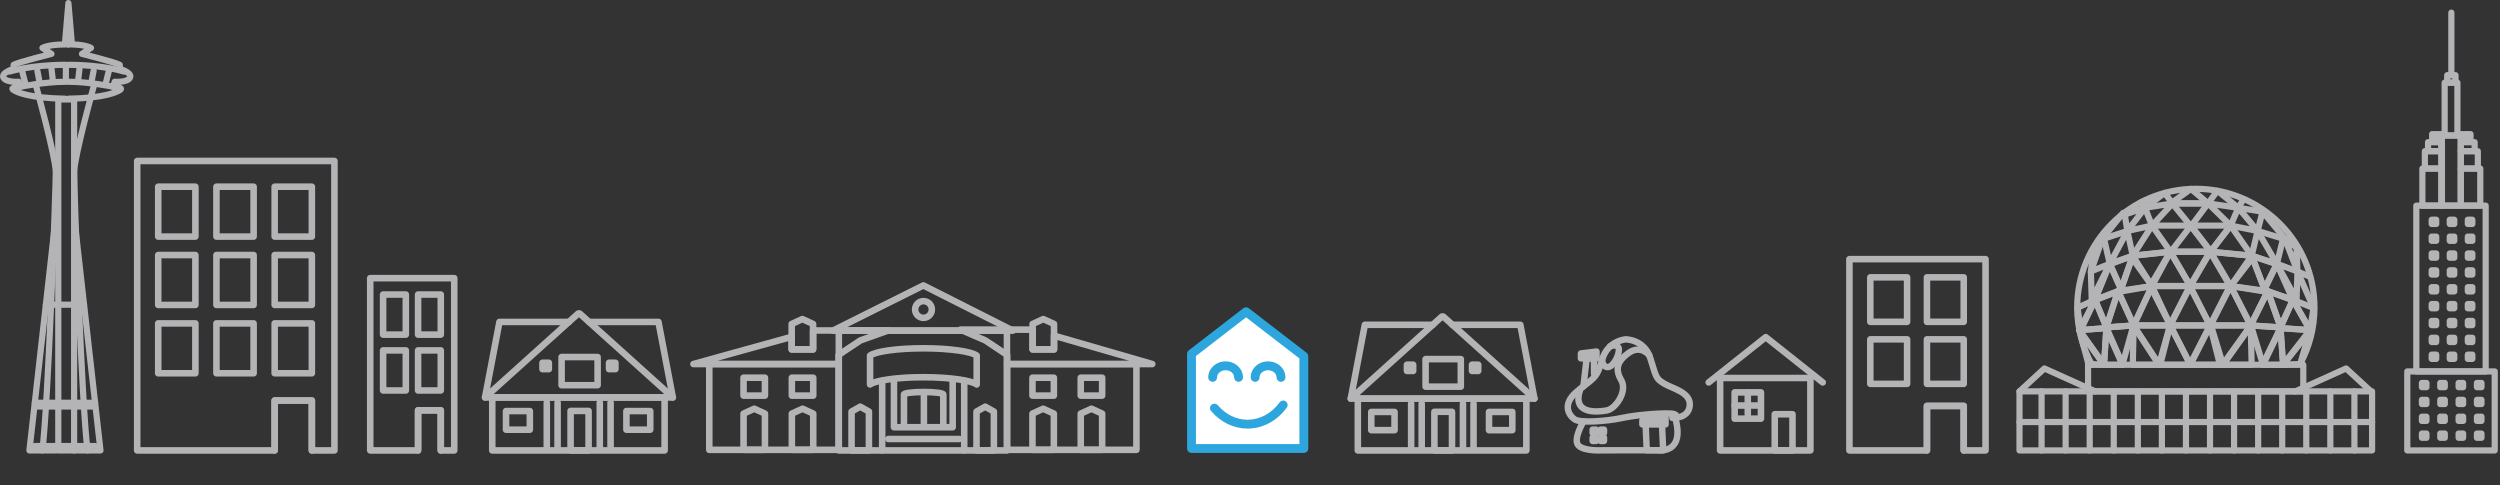 <?xml version="1.0" encoding="UTF-8" standalone="no"?> <svg xmlns="http://www.w3.org/2000/svg" xmlns:xlink="http://www.w3.org/1999/xlink" xmlns:serif="http://www.serif.com/" width="100%" height="100%" viewBox="0 0 1010 196" version="1.1" xml:space="preserve" style="fill-rule:evenodd;clip-rule:evenodd;stroke-linecap:round;stroke-linejoin:round;stroke-miterlimit:10;"><rect x="0" y="0" width="1010" height="196" fill="#333333" stroke="none"/> <g transform="matrix(1,0,0,1,-48.089,-66.783)"> <g id="Layer-1" serif:id="Layer 1"> <g transform="matrix(-1,0,0,1,286.084,58.267)"> <rect x="135.53" y="111.555" width="15.024" height="20.153" style="fill:none;stroke:rgb(180,180,183);stroke-width:2.65px;"></rect> </g> <g transform="matrix(-1,0,0,1,333.136,58.267)"> <rect x="159.056" y="111.555" width="15.024" height="20.153" style="fill:none;stroke:rgb(180,180,183);stroke-width:2.65px;"></rect> </g> <g transform="matrix(-1,0,0,1,239.034,58.267)"> <rect x="112.005" y="111.555" width="15.024" height="20.153" style="fill:none;stroke:rgb(180,180,183);stroke-width:2.65px;"></rect> </g> <g transform="matrix(-1,0,0,1,286.084,113.483)"> <rect x="135.53" y="83.946" width="15.024" height="20.155" style="fill:none;stroke:rgb(180,180,183);stroke-width:2.65px;"></rect> </g> <g transform="matrix(-1,0,0,1,333.136,113.483)"> <rect x="159.056" y="83.946" width="15.024" height="20.155" style="fill:none;stroke:rgb(180,180,183);stroke-width:2.65px;"></rect> </g> <g transform="matrix(-1,0,0,1,239.034,113.483)"> <rect x="112.005" y="83.946" width="15.024" height="20.155" style="fill:none;stroke:rgb(180,180,183);stroke-width:2.65px;"></rect> </g> <g transform="matrix(-1,0,0,1,286.084,3.053)"> <rect x="135.53" y="139.161" width="15.024" height="20.155" style="fill:none;stroke:rgb(180,180,183);stroke-width:2.65px;"></rect> </g> <g transform="matrix(-1,0,0,1,333.136,3.053)"> <rect x="159.056" y="139.161" width="15.024" height="20.155" style="fill:none;stroke:rgb(180,180,183);stroke-width:2.65px;"></rect> </g> <g transform="matrix(-1,0,0,1,239.034,3.053)"> <rect x="112.005" y="139.161" width="15.024" height="20.155" style="fill:none;stroke:rgb(180,180,183);stroke-width:2.65px;"></rect> </g> <g transform="matrix(1,0,0,1,103.515,248.755)"> <path d="M0,-116.937L0,0L55.54,0L55.54,-20.155L70.564,-20.155L70.564,0L79.685,0L79.685,-116.937L0,-116.937Z" style="fill:none;fill-rule:nonzero;stroke:rgb(180,180,183);stroke-width:2.65px;"></path> </g> <g transform="matrix(1,0,0,1,174.079,228.6)"> <path d="M0,20.155L0,0L-15.024,0L-15.024,20.155" style="fill:none;fill-rule:nonzero;stroke:rgb(180,180,183);stroke-width:2.65px;"></path> </g> <g transform="matrix(-1,0,0,1,414.901,86.218)"> <rect x="202.862" y="99.56" width="9.177" height="16.192" style="fill:none;stroke:rgb(180,180,183);stroke-width:2.65px;"></rect> </g> <g transform="matrix(-1,0,0,1,443.155,86.218)"> <rect x="216.989" y="99.56" width="9.177" height="16.192" style="fill:none;stroke:rgb(180,180,183);stroke-width:2.65px;"></rect> </g> <g transform="matrix(-1,0,0,1,414.901,131.344)"> <rect x="202.862" y="76.997" width="9.177" height="16.192" style="fill:none;stroke:rgb(180,180,183);stroke-width:2.65px;"></rect> </g> <g transform="matrix(-1,0,0,1,443.155,131.344)"> <rect x="216.989" y="76.997" width="9.177" height="16.192" style="fill:none;stroke:rgb(180,180,183);stroke-width:2.65px;"></rect> </g> <g transform="matrix(1,0,0,1,197.652,248.755)"> <path d="M0,-69.593L0,0L19.337,0L19.337,-16.192L28.514,-16.192L28.514,0L33.953,0L33.953,-69.593L0,-69.593Z" style="fill:none;fill-rule:nonzero;stroke:rgb(180,180,183);stroke-width:2.65px;"></path> </g> <g transform="matrix(1,0,0,1,226.166,232.563)"> <path d="M0,16.192L0,0L-9.177,0L-9.177,16.192" style="fill:none;fill-rule:nonzero;stroke:rgb(180,180,183);stroke-width:2.65px;"></path> </g> <g transform="matrix(-1,0,0,1,1622.25,74.1)"> <rect x="803.695" y="104.725" width="14.864" height="17.98" style="fill:none;stroke:rgb(180,180,183);stroke-width:2.65px;"></rect> </g> <g transform="matrix(-1,0,0,1,1668.01,74.1)"> <rect x="826.574" y="104.725" width="14.864" height="17.98" style="fill:none;stroke:rgb(180,180,183);stroke-width:2.65px;"></rect> </g> <g transform="matrix(-1,0,0,1,1622.25,124.208)"> <rect x="803.695" y="79.671" width="14.864" height="17.98" style="fill:none;stroke:rgb(180,180,183);stroke-width:2.65px;"></rect> </g> <g transform="matrix(-1,0,0,1,1668.01,124.208)"> <rect x="826.574" y="79.671" width="14.864" height="17.98" style="fill:none;stroke:rgb(180,180,183);stroke-width:2.65px;"></rect> </g> <g transform="matrix(1,0,0,1,795.256,248.755)"> <path d="M0,-77.276L0,0L31.319,0L31.319,-17.98L46.183,-17.98L46.183,0L54.992,0L54.992,-77.276L0,-77.276Z" style="fill:none;fill-rule:nonzero;stroke:rgb(180,180,183);stroke-width:2.65px;"></path> </g> <g transform="matrix(1,0,0,1,841.438,230.775)"> <path d="M0,17.98L0,0L-14.864,0L-14.864,17.98" style="fill:none;fill-rule:nonzero;stroke:rgb(180,180,183);stroke-width:2.65px;"></path> </g> <g transform="matrix(-1,0,0,1,962.161,160.851)"> <rect x="454.955" y="53.01" width="52.251" height="34.659" style="fill:none;stroke:rgb(180,180,183);stroke-width:2.65px;"></rect> </g> <g transform="matrix(1,0,0,1,436.135,213.86)"> <path d="M37.777,-11.48L77.472,0L18.82,0L18.82,-3.681L10.035,-9.545L0,-13.901L29.135,-13.901L29.135,-5.919L37.777,-5.919L37.777,-11.48Z" style="fill:none;stroke:rgb(180,180,183);stroke-width:2.65px;"></path> </g> <g transform="matrix(1,0,0,1,473.912,195.689)"> <path d="M0,12.252L-8.642,12.252L-8.642,1.983L-4.322,0L0,1.983L0,12.252Z" style="fill:none;fill-rule:nonzero;stroke:rgb(180,180,183);stroke-width:2.65px;"></path> </g> <g transform="matrix(-1,0,0,1,939.05,144.459)"> <rect x="465.204" y="74.915" width="8.642" height="7.241" style="fill:none;stroke:rgb(180,180,183);stroke-width:2.65px;"></rect> </g> <g transform="matrix(1,0,0,1,473.845,231.906)"> <path d="M0,16.613L-8.642,16.613L-8.642,1.981L-4.322,0L0,1.981L0,16.613Z" style="fill:none;fill-rule:nonzero;stroke:rgb(180,180,183);stroke-width:2.65px;"></path> </g> <g transform="matrix(-1,0,0,1,978.07,144.459)"> <rect x="484.714" y="74.915" width="8.642" height="7.241" style="fill:none;stroke:rgb(180,180,183);stroke-width:2.65px;"></rect> </g> <g transform="matrix(1,0,0,1,493.356,231.906)"> <path d="M0,16.613L-8.642,16.613L-8.642,1.981L-4.322,0L0,1.981L0,16.613Z" style="fill:none;fill-rule:nonzero;stroke:rgb(180,180,183);stroke-width:2.65px;"></path> </g> <g transform="matrix(1,0,0,1,0,160.851)"> <rect x="334.634" y="53.01" width="52.249" height="34.659" style="fill:none;stroke:rgb(180,180,183);stroke-width:2.65px;"></rect> </g> <g transform="matrix(1,0,0,1,406.963,213.861)"> <path d="M-30.394,-13.401L-29.803,-13.565L0,-13.565L-11.292,-9.545L-20.08,-3.681L-20.08,0L-78.731,0L-39.036,-11.005L-39.036,-5.92L-30.394,-5.92L-30.394,-13.401Z" style="fill:none;stroke:rgb(180,180,183);stroke-width:2.65px;"></path> </g> <g transform="matrix(1,0,0,1,367.927,195.689)"> <path d="M0,12.252L8.642,12.252L8.642,1.983L4.322,0L0,1.983L0,12.252Z" style="fill:none;fill-rule:nonzero;stroke:rgb(180,180,183);stroke-width:2.65px;"></path> </g> <g transform="matrix(1,0,0,1,0,144.459)"> <rect x="367.996" y="74.915" width="8.639" height="7.241" style="fill:none;stroke:rgb(180,180,183);stroke-width:2.65px;"></rect> </g> <g transform="matrix(1,0,0,1,367.997,231.906)"> <path d="M0,16.613L8.639,16.613L8.639,1.981L4.32,0L0,1.981L0,16.613Z" style="fill:none;fill-rule:nonzero;stroke:rgb(180,180,183);stroke-width:2.65px;"></path> </g> <g transform="matrix(1,0,0,1,0,144.459)"> <rect x="348.481" y="74.915" width="8.644" height="7.241" style="fill:none;stroke:rgb(180,180,183);stroke-width:2.65px;"></rect> </g> <g transform="matrix(1,0,0,1,348.483,231.906)"> <path d="M0,16.613L8.644,16.613L8.644,1.981L4.322,0L0,1.981L0,16.613Z" style="fill:none;fill-rule:nonzero;stroke:rgb(180,180,183);stroke-width:2.65px;"></path> </g> <g transform="matrix(1,0,0,1,421.134,248.755)"> <rect x="-34.157" y="-48.402" width="67.914" height="48.402" style="fill:none;stroke:rgb(180,180,183);stroke-width:2.65px;"></rect> </g> <g transform="matrix(1,0,0,1,392.118,231.076)"> <path d="M0,17.678L7.019,17.678L7.019,1.983L3.508,0L0,1.983L0,17.678Z" style="fill:none;fill-rule:nonzero;stroke:rgb(180,180,183);stroke-width:2.65px;"></path> </g> <g transform="matrix(1,0,0,1,442.601,231.076)"> <path d="M0,17.678L7.019,17.678L7.019,1.983L3.511,0L0,1.983L0,17.678Z" style="fill:none;fill-rule:nonzero;stroke:rgb(180,180,183);stroke-width:2.65px;"></path> </g> <g transform="matrix(-1,0,0,1,406.964,244.146)"> <path d="M-28.619,0L0,0" style="fill:none;fill-rule:nonzero;stroke:rgb(180,180,183);stroke-width:2.65px;"></path> </g> <g transform="matrix(1,0,0,1,432.969,239.384)"> <path d="M0,-18.582L0,0L-23.72,0L-23.72,-18.124" style="fill:none;fill-rule:nonzero;stroke:rgb(180,180,183);stroke-width:2.65px;"></path> </g> <g transform="matrix(0,-1,-1,0,427.556,223.531)"> <path d="M-14.266,-1.629L-2.612,-1.629C-2.065,-1.629 -1.619,1.93 -1.619,6.316C-1.619,10.707 -2.065,14.266 -2.612,14.266L-14.275,14.266" style="fill:none;fill-rule:nonzero;stroke:rgb(180,180,183);stroke-width:2.65px;"></path> </g> <g transform="matrix(0,1,1,0,427.199,231.952)"> <path d="M-5.855,-5.855L5.855,-5.855" style="fill:none;fill-rule:nonzero;stroke:rgb(180,180,183);stroke-width:2.65px;"></path> </g> <g transform="matrix(1,0,0,1,399.592,207.495)"> <path d="M0,14.608C2.105,12.993 10.807,11.684 21.542,11.684C32.278,11.684 40.978,12.993 43.083,14.608L43.083,2.924C40.978,1.308 32.278,0 21.542,0C10.807,0 2.105,1.308 0,2.924L0,14.608Z" style="fill:none;fill-rule:nonzero;stroke:rgb(180,180,183);stroke-width:2.65px;"></path> </g> <g transform="matrix(0,1,1,0,451.377,235.007)"> <path d="M-13.747,-13.747L13.747,-13.747" style="fill:none;fill-rule:nonzero;stroke:rgb(180,180,183);stroke-width:2.65px;"></path> </g> <g transform="matrix(0,1,1,0,418.233,235.007)"> <path d="M-13.747,-13.747L13.747,-13.747" style="fill:none;fill-rule:nonzero;stroke:rgb(180,180,183);stroke-width:2.65px;"></path> </g> <g transform="matrix(-0.895,0.447,0.447,0.895,424.833,199.481)"> <path d="M-4.455,-17.199L36.386,-17.199L-28.63,15.276L-4.455,-17.199Z" style="fill:none;fill-rule:nonzero;stroke:rgb(180,180,183);stroke-width:2.65px;"></path> </g> <g transform="matrix(0,1,1,0,421.178,188.434)"> <circle cx="3.382" cy="0" r="3.382" style="fill:none;stroke:rgb(180,180,183);stroke-width:2.65px;"></circle> </g> <g transform="matrix(-1,0,0,1,1522.51,166.727)"> <rect x="743.024" y="52.775" width="36.465" height="29.253" style="fill:none;stroke:rgb(180,180,183);stroke-width:2.65px;"></rect> </g> <g transform="matrix(1,0,0,1,784.482,202.989)"> <path d="M0,18.287L-23.037,0L-46.072,18.287" style="fill:none;fill-rule:nonzero;stroke:rgb(180,180,183);stroke-width:2.65px;"></path> </g> <g transform="matrix(1,0,0,1,759.507,225.3)"> <rect x="-10.622" y="0" width="10.622" height="10.622" style="fill:none;stroke:rgb(180,180,183);stroke-width:2.65px;"></rect> </g> <g transform="matrix(0,-1,-1,0,758.68,229.781)"> <path d="M-4.484,4.484L4.484,4.484" style="fill:none;fill-rule:nonzero;stroke:rgb(180,180,183);stroke-width:2.65px;"></path> </g> <g transform="matrix(-1,0,0,1,748.884,230.611)"> <path d="M-8.965,0L0,0" style="fill:none;fill-rule:nonzero;stroke:rgb(180,180,183);stroke-width:2.65px;"></path> </g> <g transform="matrix(-1,0,0,1,1537.35,181.355)"> <rect x="765.091" y="52.774" width="7.171" height="14.627" style="fill:none;stroke:rgb(180,180,183);stroke-width:2.65px;"></rect> </g> <g transform="matrix(1,0,0,1,631.2,227.819)"> <path d="M0,-33.129L36.791,0L0,0" style="fill:none;fill-rule:nonzero;stroke:rgb(180,180,183);stroke-width:2.65px;"></path> </g> <g transform="matrix(1,0,0,1,634.87,227.821)"> <path d="M0,-29.824L27.427,-29.824L33.122,0" style="fill:none;fill-rule:nonzero;stroke:rgb(180,180,183);stroke-width:2.65px;"></path> </g> <g transform="matrix(-1,0,0,1,1262.29,133.329)"> <rect x="624.032" y="78.535" width="14.229" height="11.131" style="fill:none;stroke:rgb(180,180,183);stroke-width:2.65px;"></rect> </g> <g transform="matrix(-1,0,0,1,1308.7,172.248)"> <rect x="649.645" y="60.96" width="9.406" height="7.362" style="fill:none;stroke:rgb(180,180,183);stroke-width:2.65px;"></rect> </g> <g transform="matrix(-1,0,0,1,1213.57,172.248)"> <rect x="602.081" y="60.96" width="9.409" height="7.362" style="fill:none;stroke:rgb(180,180,183);stroke-width:2.65px;"></rect> </g> <g transform="matrix(-1,0,0,1,1262.29,180.378)"> <rect x="627.589" y="52.775" width="7.115" height="15.602" style="fill:none;stroke:rgb(180,180,183);stroke-width:2.65px;"></rect> </g> <g transform="matrix(-1,0,0,1,1288.08,129.238)"> <rect x="642.785" y="84.888" width="2.514" height="2.516" style="fill:none;stroke:rgb(180,180,183);stroke-width:2.65px;"></rect> </g> <g transform="matrix(1,0,0,1,630.59,227.819)"> <path d="M0,-33.129L-36.791,0L0,0" style="fill:none;fill-rule:nonzero;stroke:rgb(180,180,183);stroke-width:2.65px;"></path> </g> <g transform="matrix(1,0,0,1,626.919,227.821)"> <path d="M0,-29.824L-27.428,-29.824L-33.119,0" style="fill:none;fill-rule:nonzero;stroke:rgb(180,180,183);stroke-width:2.65px;"></path> </g> <g transform="matrix(1,0,0,1,0,129.238)"> <rect x="616.488" y="84.888" width="2.516" height="2.516" style="fill:none;stroke:rgb(180,180,183);stroke-width:2.65px;"></rect> </g> <g transform="matrix(1,0,0,1,0,175.043)"> <rect x="596.647" y="52.775" width="68.091" height="20.937" style="fill:none;stroke:rgb(180,180,183);stroke-width:2.65px;"></rect> </g> <g transform="matrix(0,1,1,0,627.032,238.695)"> <path d="M-8.842,-8.842L8.842,-8.842" style="fill:none;fill-rule:nonzero;stroke:rgb(180,180,183);stroke-width:2.65px;"></path> </g> <g transform="matrix(0,1,1,0,631.3,238.695)"> <path d="M-8.842,-8.842L8.842,-8.842" style="fill:none;fill-rule:nonzero;stroke:rgb(180,180,183);stroke-width:2.65px;"></path> </g> <g transform="matrix(0,1,1,0,647.968,238.695)"> <path d="M-8.842,-8.842L8.842,-8.842" style="fill:none;fill-rule:nonzero;stroke:rgb(180,180,183);stroke-width:2.65px;"></path> </g> <g transform="matrix(0,1,1,0,652.237,238.695)"> <path d="M-8.842,-8.842L8.842,-8.842" style="fill:none;fill-rule:nonzero;stroke:rgb(180,180,183);stroke-width:2.65px;"></path> </g> <g transform="matrix(1,0,0,1,704.872,237.666)"> <path d="M0,-33.787C0,-33.787 7.499,-33.822 9.927,-26.215C12.354,-18.604 12.022,-18.055 15.441,-15.958C18.857,-13.861 26.384,-12.428 25.875,-7.023C25.366,-1.621 18.857,-2.062 18.857,-2.062C18.857,-2.062 21.727,-2.946 19.523,-3.607C17.315,-4.268 5.293,-3.478 -1.322,-2.052C-7.94,-0.628 -18.308,0.035 -20.514,-1.398C-22.719,-2.834 -26.138,-7.355 -19.63,-12.759C-13.124,-18.164 -11.754,-17.637 -9.548,-25.468C-7.342,-33.298 0,-33.787 0,-33.787Z" style="fill:none;fill-rule:nonzero;stroke:rgb(180,180,183);stroke-width:2.6px;"></path> </g> <g transform="matrix(-0.67,-0.742,-0.742,0.67,680.623,214.981)"> <path d="M-19.138,-28.188C-19.138,-28.188 -13.638,-28.617 -12.903,-22.697C-12.168,-16.778 -14.229,-14.028 -19.138,-13.016C-24.048,-12.005 -26.196,-3.682 -24.174,-0.454C-22.155,2.775 -15.779,11.438 -10.555,1.448" style="fill:none;fill-rule:nonzero;stroke:rgb(180,180,183);stroke-width:2.6px;"></path> </g> <g transform="matrix(1,0,0,1,698.554,213.692)"> <path d="M0,-6.983C0,-6.983 3.561,-8.383 3.561,-5.643C3.561,-2.903 1.135,1.4 -0.962,1.4C-3.057,1.4 -3.229,-1.492 -3.229,-1.492" style="fill:none;fill-rule:nonzero;stroke:rgb(180,180,183);stroke-width:2.6px;"></path> </g> <g transform="matrix(1,0,0,1,692.08,216.579)"> <path d="M0,1.269L0,-5.017L-2.978,-5.017L-4.288,6.286" style="fill:none;fill-rule:nonzero;stroke:rgb(180,180,183);stroke-width:2.6px;"></path> </g> <g transform="matrix(0.993,-0.122,-0.122,-0.993,686.735,209.964)"> <path d="M0.097,0.379L6.433,0.379L6.097,-2.359L-0.145,-1.593L0.097,0.379Z" style="fill:none;fill-rule:nonzero;stroke:rgb(180,180,183);stroke-width:2.6px;"></path> </g> <g transform="matrix(-0.839,0.544,0.544,0.839,725.01,237.573)"> <path d="M30.957,-20.663C30.957,-20.663 38.562,-16.951 37.917,-13.642C37.275,-10.335 30.957,-6.812 30.957,-6.812L12.022,5.457C12.022,5.457 3.484,13.126 -1.109,-2.158" style="fill:none;fill-rule:nonzero;stroke:rgb(180,180,183);stroke-width:2.6px;"></path> </g> <g transform="matrix(0.994,-0.105,-0.105,-0.994,711.591,237.094)"> <path d="M0.061,0.492L9.488,0.492L9.21,-2.137L-0.113,-1.15L0.061,0.492Z" style="fill:none;fill-rule:nonzero;stroke:rgb(180,180,183);stroke-width:2.6px;"></path> </g> <g transform="matrix(1,0,0,1,712.923,248.69)"> <path d="M0,-10.439L0.443,0L7.083,0L6.617,-10.439" style="fill:none;fill-rule:nonzero;stroke:rgb(180,180,183);stroke-width:2.6px;"></path> </g> <g transform="matrix(-1,0,0,1,1384.38,180.506)"> <rect x="691.52" y="59.842" width="1.342" height="1.34" style="fill:none;stroke:rgb(180,180,183);stroke-width:2.6px;"></rect> </g> <g transform="matrix(-1,0,0,1,1390.87,180.506)"> <rect x="694.766" y="59.842" width="1.34" height="1.34" style="fill:none;stroke:rgb(180,180,183);stroke-width:2.6px;"></rect> </g> <g transform="matrix(-1,0,0,1,1384.38,187)"> <rect x="691.52" y="56.595" width="1.342" height="1.34" style="fill:none;stroke:rgb(180,180,183);stroke-width:2.6px;"></rect> </g> <g transform="matrix(-1,0,0,1,1390.87,187)"> <rect x="694.766" y="56.595" width="1.34" height="1.34" style="fill:none;stroke:rgb(180,180,183);stroke-width:2.6px;"></rect> </g> <g transform="matrix(1,0,0,1,574.836,192.723)"> <path d="M0,55.243L-45.379,55.243L-45.379,17.018L-23.336,0L0,17.985L0,55.243Z" style="fill:white;fill-rule:nonzero;"></path> </g> <g transform="matrix(1,0,0,1,531.246,194.386)"> <path d="M0,51.792L41.802,51.792L41.802,17.203L20.255,0.596L0,16.234L0,51.792ZM43.589,55.369L-1.787,55.369C-2.777,55.369 -3.577,54.569 -3.577,53.579L-3.577,15.354C-3.577,14.802 -3.321,14.278 -2.882,13.94L19.161,-3.081C19.803,-3.577 20.7,-3.577 21.345,-3.081L44.681,14.907C45.121,15.244 45.379,15.769 45.379,16.323L45.379,53.579C45.379,54.569 44.579,55.369 43.589,55.369" style="fill:rgb(45,166,222);fill-rule:nonzero;"></path> </g> <g transform="matrix(1,0,0,1,552.11,228.374)"> <path d="M0,11.557C-5.592,11.557 -10.831,9.033 -14.753,4.449C-15.395,3.697 -15.308,2.57 -14.556,1.928C-13.807,1.286 -12.677,1.373 -12.035,2.122C-8.803,5.901 -4.528,7.98 0,7.98C4.963,7.98 9.685,5.426 12.95,0.969C13.533,0.171 14.653,0 15.451,0.583C16.246,1.166 16.42,2.286 15.835,3.084C11.889,8.468 6.116,11.557 0,11.557" style="fill:rgb(45,166,222);fill-rule:nonzero;"></path> </g> <g transform="matrix(1,0,0,1,548.465,212.781)"> <path d="M0,8.246C-0.987,8.246 -1.787,7.446 -1.787,6.459C-1.787,4.868 -3.332,3.577 -5.231,3.577C-7.129,3.577 -8.673,4.868 -8.673,6.459C-8.673,7.446 -9.473,8.246 -10.46,8.246C-11.45,8.246 -12.25,7.446 -12.25,6.459C-12.25,2.897 -9.1,0 -5.231,0C-1.36,0 1.79,2.897 1.79,6.459C1.79,7.446 0.987,8.246 0,8.246" style="fill:rgb(45,166,222);fill-rule:nonzero;"></path> </g> <g transform="matrix(1,0,0,1,565.621,212.781)"> <path d="M0,8.246C-0.987,8.246 -1.79,7.446 -1.79,6.459C-1.79,4.868 -3.332,3.577 -5.231,3.577C-7.129,3.577 -8.673,4.868 -8.673,6.459C-8.673,7.446 -9.473,8.246 -10.46,8.246C-11.45,8.246 -12.25,7.446 -12.25,6.459C-12.25,2.897 -9.1,0 -5.231,0C-1.36,0 1.79,2.897 1.79,6.459C1.79,7.446 0.987,8.246 0,8.246" style="fill:rgb(45,166,222);fill-rule:nonzero;"></path> </g> <g transform="matrix(1,0,0,1,0,65.173)"> <rect x="1024.28" y="84.692" width="28.02" height="66.973" style="fill:none;stroke:rgb(180,180,183);stroke-width:2.5px;"></rect> </g> <g transform="matrix(1,0,0,1,0,164.063)"> <rect x="1020.63" y="52.775" width="35.32" height="31.917" style="fill:none;stroke:rgb(180,180,183);stroke-width:2.5px;"></rect> </g> <g transform="matrix(1,0,0,1,0,-30.141)"> <rect x="1034.34" y="151.665" width="7.892" height="28.341" style="fill:none;stroke:rgb(180,180,183);stroke-width:2.5px;"></rect> </g> <g transform="matrix(1,0,0,1,0,-16.791)"> <rect x="1042.23" y="151.665" width="7.89" height="14.991" style="fill:none;stroke:rgb(180,180,183);stroke-width:2.5px;"></rect> </g> <g transform="matrix(1,0,0,1,0,-38.794)"> <rect x="1042.23" y="166.657" width="6.901" height="7.01" style="fill:none;stroke:rgb(180,180,183);stroke-width:2.5px;"></rect> </g> <g transform="matrix(1,0,0,1,0,-49.432)"> <rect x="1042.23" y="173.667" width="5.613" height="3.628" style="fill:none;stroke:rgb(180,180,183);stroke-width:2.5px;"></rect> </g> <g transform="matrix(1,0,0,1,0,-57.168)"> <rect x="1042.23" y="178.139" width="3.945" height="2.42" style="fill:none;stroke:rgb(180,180,183);stroke-width:2.5px;"></rect> </g> <g transform="matrix(-1,0,0,1,2061.37,-16.791)"> <rect x="1026.74" y="151.665" width="7.897" height="14.991" style="fill:none;stroke:rgb(180,180,183);stroke-width:2.5px;"></rect> </g> <g transform="matrix(-1,0,0,1,2062.36,-38.794)"> <rect x="1027.73" y="166.657" width="6.905" height="7.01" style="fill:none;stroke:rgb(180,180,183);stroke-width:2.5px;"></rect> </g> <g transform="matrix(-1,0,0,1,2063.65,-49.432)"> <rect x="1029.02" y="173.667" width="5.617" height="3.628" style="fill:none;stroke:rgb(180,180,183);stroke-width:2.5px;"></rect> </g> <g transform="matrix(-1,0,0,1,2065.31,-57.168)"> <rect x="1030.68" y="178.139" width="3.951" height="2.42" style="fill:none;stroke:rgb(180,180,183);stroke-width:2.5px;"></rect> </g> <g transform="matrix(1,0,0,1,0,-79.83)"> <rect x="1035.73" y="180.006" width="5.153" height="21.348" style="fill:none;stroke:rgb(180,180,183);stroke-width:2.5px;"></rect> </g> <g transform="matrix(1,0,0,1,0,-104.198)"> <rect x="1036.76" y="201.354" width="3.352" height="3.02" style="fill:none;stroke:rgb(180,180,183);stroke-width:2.5px;"></rect> </g> <g transform="matrix(0,1,1,0,1051.07,84.522)"> <path d="M-12.634,-12.634L12.634,-12.634" style="fill:none;fill-rule:nonzero;stroke:rgb(180,180,183);stroke-width:2.5px;"></path> </g> <g transform="matrix(1,0,0,1,0,11.294)"> <rect x="1045.08" y="144.259" width="1.833" height="1.718" style="fill:none;stroke:rgb(180,180,183);stroke-width:2.5px;"></rect> </g> <g transform="matrix(1,0,0,1,0,24.921)"> <rect x="1045.08" y="137.446" width="1.833" height="1.717" style="fill:none;stroke:rgb(180,180,183);stroke-width:2.5px;"></rect> </g> <g transform="matrix(1,0,0,1,0,38.545)"> <rect x="1045.08" y="130.634" width="1.833" height="1.717" style="fill:none;stroke:rgb(180,180,183);stroke-width:2.5px;"></rect> </g> <g transform="matrix(1,0,0,1,0,52.172)"> <rect x="1045.08" y="123.821" width="1.833" height="1.716" style="fill:none;stroke:rgb(180,180,183);stroke-width:2.5px;"></rect> </g> <g transform="matrix(1,0,0,1,0,65.798)"> <rect x="1045.08" y="117.008" width="1.833" height="1.716" style="fill:none;stroke:rgb(180,180,183);stroke-width:2.5px;"></rect> </g> <g transform="matrix(1,0,0,1,0,79.419)"> <rect x="1045.08" y="110.196" width="1.833" height="1.719" style="fill:none;stroke:rgb(180,180,183);stroke-width:2.5px;"></rect> </g> <g transform="matrix(1,0,0,1,0,93.042)"> <rect x="1045.08" y="103.386" width="1.833" height="1.716" style="fill:none;stroke:rgb(180,180,183);stroke-width:2.5px;"></rect> </g> <g transform="matrix(1,0,0,1,0,106.67)"> <rect x="1045.08" y="96.571" width="1.833" height="1.718" style="fill:none;stroke:rgb(180,180,183);stroke-width:2.5px;"></rect> </g> <g transform="matrix(1,0,0,1,0,120.294)"> <rect x="1045.08" y="89.759" width="1.833" height="1.718" style="fill:none;stroke:rgb(180,180,183);stroke-width:2.5px;"></rect> </g> <g transform="matrix(1,0,0,1,0,143.175)"> <rect x="1048.77" y="78.318" width="1.83" height="1.719" style="fill:none;stroke:rgb(180,180,183);stroke-width:2.5px;"></rect> </g> <g transform="matrix(1,0,0,1,0,156.796)"> <rect x="1048.77" y="71.509" width="1.83" height="1.716" style="fill:none;stroke:rgb(180,180,183);stroke-width:2.5px;"></rect> </g> <g transform="matrix(1,0,0,1,0,170.422)"> <rect x="1048.77" y="64.696" width="1.83" height="1.716" style="fill:none;stroke:rgb(180,180,183);stroke-width:2.5px;"></rect> </g> <g transform="matrix(1,0,0,1,0,184.048)"> <rect x="1048.77" y="57.883" width="1.83" height="1.716" style="fill:none;stroke:rgb(180,180,183);stroke-width:2.5px;"></rect> </g> <g transform="matrix(1,0,0,1,0,143.175)"> <rect x="1041.37" y="78.318" width="1.827" height="1.719" style="fill:none;stroke:rgb(180,180,183);stroke-width:2.5px;"></rect> </g> <g transform="matrix(1,0,0,1,0,156.796)"> <rect x="1041.37" y="71.509" width="1.827" height="1.716" style="fill:none;stroke:rgb(180,180,183);stroke-width:2.5px;"></rect> </g> <g transform="matrix(1,0,0,1,0,170.422)"> <rect x="1041.37" y="64.696" width="1.827" height="1.716" style="fill:none;stroke:rgb(180,180,183);stroke-width:2.5px;"></rect> </g> <g transform="matrix(1,0,0,1,0,184.048)"> <rect x="1041.37" y="57.883" width="1.827" height="1.716" style="fill:none;stroke:rgb(180,180,183);stroke-width:2.5px;"></rect> </g> <g transform="matrix(1,0,0,1,0,143.175)"> <rect x="1033.96" y="78.318" width="1.829" height="1.719" style="fill:none;stroke:rgb(180,180,183);stroke-width:2.5px;"></rect> </g> <g transform="matrix(1,0,0,1,0,156.796)"> <rect x="1033.96" y="71.509" width="1.829" height="1.716" style="fill:none;stroke:rgb(180,180,183);stroke-width:2.5px;"></rect> </g> <g transform="matrix(1,0,0,1,0,170.422)"> <rect x="1033.96" y="64.696" width="1.829" height="1.716" style="fill:none;stroke:rgb(180,180,183);stroke-width:2.5px;"></rect> </g> <g transform="matrix(1,0,0,1,0,184.048)"> <rect x="1033.96" y="57.883" width="1.829" height="1.716" style="fill:none;stroke:rgb(180,180,183);stroke-width:2.5px;"></rect> </g> <g transform="matrix(1,0,0,1,0,143.175)"> <rect x="1026.54" y="78.318" width="1.828" height="1.719" style="fill:none;stroke:rgb(180,180,183);stroke-width:2.5px;"></rect> </g> <g transform="matrix(1,0,0,1,0,156.796)"> <rect x="1026.54" y="71.509" width="1.828" height="1.716" style="fill:none;stroke:rgb(180,180,183);stroke-width:2.5px;"></rect> </g> <g transform="matrix(1,0,0,1,0,170.422)"> <rect x="1026.54" y="64.696" width="1.828" height="1.716" style="fill:none;stroke:rgb(180,180,183);stroke-width:2.5px;"></rect> </g> <g transform="matrix(1,0,0,1,0,184.048)"> <rect x="1026.54" y="57.883" width="1.828" height="1.716" style="fill:none;stroke:rgb(180,180,183);stroke-width:2.5px;"></rect> </g> <g transform="matrix(1,0,0,1,0,11.294)"> <rect x="1037.79" y="144.259" width="1.83" height="1.718" style="fill:none;stroke:rgb(180,180,183);stroke-width:2.5px;"></rect> </g> <g transform="matrix(1,0,0,1,0,24.921)"> <rect x="1037.79" y="137.446" width="1.83" height="1.717" style="fill:none;stroke:rgb(180,180,183);stroke-width:2.5px;"></rect> </g> <g transform="matrix(1,0,0,1,0,38.545)"> <rect x="1037.79" y="130.634" width="1.83" height="1.717" style="fill:none;stroke:rgb(180,180,183);stroke-width:2.5px;"></rect> </g> <g transform="matrix(1,0,0,1,0,52.172)"> <rect x="1037.79" y="123.821" width="1.83" height="1.716" style="fill:none;stroke:rgb(180,180,183);stroke-width:2.5px;"></rect> </g> <g transform="matrix(1,0,0,1,0,65.798)"> <rect x="1037.79" y="117.008" width="1.83" height="1.716" style="fill:none;stroke:rgb(180,180,183);stroke-width:2.5px;"></rect> </g> <g transform="matrix(1,0,0,1,0,79.419)"> <rect x="1037.79" y="110.196" width="1.83" height="1.719" style="fill:none;stroke:rgb(180,180,183);stroke-width:2.5px;"></rect> </g> <g transform="matrix(1,0,0,1,0,93.042)"> <rect x="1037.79" y="103.386" width="1.83" height="1.716" style="fill:none;stroke:rgb(180,180,183);stroke-width:2.5px;"></rect> </g> <g transform="matrix(1,0,0,1,0,106.67)"> <rect x="1037.79" y="96.571" width="1.83" height="1.718" style="fill:none;stroke:rgb(180,180,183);stroke-width:2.5px;"></rect> </g> <g transform="matrix(1,0,0,1,0,120.294)"> <rect x="1037.79" y="89.759" width="1.83" height="1.718" style="fill:none;stroke:rgb(180,180,183);stroke-width:2.5px;"></rect> </g> <g transform="matrix(1,0,0,1,0,11.294)"> <rect x="1030.49" y="144.259" width="1.83" height="1.718" style="fill:none;stroke:rgb(180,180,183);stroke-width:2.5px;"></rect> </g> <g transform="matrix(1,0,0,1,0,24.921)"> <rect x="1030.49" y="137.446" width="1.83" height="1.717" style="fill:none;stroke:rgb(180,180,183);stroke-width:2.5px;"></rect> </g> <g transform="matrix(1,0,0,1,0,38.545)"> <rect x="1030.49" y="130.634" width="1.83" height="1.717" style="fill:none;stroke:rgb(180,180,183);stroke-width:2.5px;"></rect> </g> <g transform="matrix(1,0,0,1,0,52.172)"> <rect x="1030.49" y="123.821" width="1.83" height="1.716" style="fill:none;stroke:rgb(180,180,183);stroke-width:2.5px;"></rect> </g> <g transform="matrix(1,0,0,1,0,65.798)"> <rect x="1030.49" y="117.008" width="1.83" height="1.716" style="fill:none;stroke:rgb(180,180,183);stroke-width:2.5px;"></rect> </g> <g transform="matrix(1,0,0,1,0,79.419)"> <rect x="1030.49" y="110.196" width="1.83" height="1.719" style="fill:none;stroke:rgb(180,180,183);stroke-width:2.5px;"></rect> </g> <g transform="matrix(1,0,0,1,0,93.042)"> <rect x="1030.49" y="103.386" width="1.83" height="1.716" style="fill:none;stroke:rgb(180,180,183);stroke-width:2.5px;"></rect> </g> <g transform="matrix(1,0,0,1,0,106.67)"> <rect x="1030.49" y="96.571" width="1.83" height="1.718" style="fill:none;stroke:rgb(180,180,183);stroke-width:2.5px;"></rect> </g> <g transform="matrix(1,0,0,1,0,120.294)"> <rect x="1030.49" y="89.759" width="1.83" height="1.718" style="fill:none;stroke:rgb(180,180,183);stroke-width:2.5px;"></rect> </g> <g transform="matrix(0,-1,-1,0,884.813,236.828)"> <path d="M-11.928,11.928L11.928,11.928" style="fill:none;fill-rule:nonzero;stroke:rgb(180,180,183);stroke-width:2.5px;"></path> </g> <g transform="matrix(1,0,0,1,894.543,215.644)"> <path d="M0,9.256L-20.523,0L-30.573,9.256" style="fill:none;fill-rule:nonzero;stroke:rgb(180,180,183);stroke-width:2.5px;"></path> </g> <g transform="matrix(1,0,0,1,975.396,215.644)"> <path d="M0,9.256L20.52,0L30.569,9.256" style="fill:none;fill-rule:nonzero;stroke:rgb(180,180,183);stroke-width:2.5px;"></path> </g> <g transform="matrix(0.861,0.508,0.508,-0.861,880.998,187.894)"> <path d="M23.902,-16.401C17.135,-12.418 11.257,-6.714 6.985,0.523C-6.474,23.326 1.099,52.722 23.902,66.181C46.705,79.64 76.102,72.065 89.561,49.263C93.767,42.137 95.919,34.369 96.192,26.639" style="fill:none;fill-rule:nonzero;stroke:rgb(180,180,183);stroke-width:2.5px;"></path> </g> <g transform="matrix(-1,0,0,1,1870.29,137.53)"> <rect x="891.673" y="76.63" width="86.948" height="10.74" style="fill:none;stroke:rgb(180,180,183);stroke-width:2.5px;"></rect> </g> <g transform="matrix(1,0,0,1,940.902,182.342)"> <path d="M0,15.91L-8.113,0L-16.222,15.91L0,15.91Z" style="fill:none;fill-rule:nonzero;stroke:rgb(180,180,183);stroke-width:2.5px;"></path> </g> <g transform="matrix(1,0,0,1,932.789,198.251)"> <path d="M0,-15.91L8.113,0L16.225,-15.91L0,-15.91Z" style="fill:none;fill-rule:nonzero;stroke:rgb(180,180,183);stroke-width:2.5px;"></path> </g> <g transform="matrix(1,0,0,1,916.765,198.251)"> <path d="M0,-15.91L8.108,0L16.221,-15.91L0,-15.91Z" style="fill:none;fill-rule:nonzero;stroke:rgb(180,180,183);stroke-width:2.5px;"></path> </g> <g transform="matrix(1,0,0,1,924.873,182.341)"> <path d="M0,-13.873L8.113,0L16.227,-13.873L0,-13.873Z" style="fill:none;fill-rule:nonzero;stroke:rgb(180,180,183);stroke-width:2.5px;"></path> </g> <g transform="matrix(1,0,0,1,932.986,168.468)"> <path d="M0,13.873L-8.113,0L-16.221,13.873L0,13.873Z" style="fill:none;fill-rule:nonzero;stroke:rgb(180,180,183);stroke-width:2.5px;"></path> </g> <g transform="matrix(1,0,0,1,949.014,168.468)"> <path d="M0,13.873L-8.112,0L-16.225,13.873L0,13.873Z" style="fill:none;fill-rule:nonzero;stroke:rgb(180,180,183);stroke-width:2.5px;"></path> </g> <g transform="matrix(1,0,0,1,924.873,214.161)"> <path d="M0,-15.909L8.113,0L16.227,-15.909L0,-15.909Z" style="fill:none;fill-rule:nonzero;stroke:rgb(180,180,183);stroke-width:2.5px;"></path> </g> <g transform="matrix(1,0,0,1,932.986,198.251)"> <path d="M0,15.909L-8.113,0L-12.159,15.909L0,15.909Z" style="fill:none;fill-rule:nonzero;stroke:rgb(180,180,183);stroke-width:2.5px;"></path> </g> <g transform="matrix(1,0,0,1,944.949,198.251)"> <path d="M0,15.909L-4.047,0L-12.161,15.909L0,15.909Z" style="fill:none;fill-rule:nonzero;stroke:rgb(180,180,183);stroke-width:2.5px;"></path> </g> <g transform="matrix(1,0,0,1,957.372,182.342)"> <path d="M0,15.91L-8.109,0L-16.225,15.91L0,15.91Z" style="fill:none;fill-rule:nonzero;stroke:rgb(180,180,183);stroke-width:2.5px;"></path> </g> <g transform="matrix(1,0,0,1,949.263,198.251)"> <path d="M0,-15.91L8.109,0L15.003,-13.876L0,-15.91Z" style="fill:none;fill-rule:nonzero;stroke:rgb(180,180,183);stroke-width:2.5px;"></path> </g> <g transform="matrix(1,0,0,1,941.341,214.161)"> <path d="M0,-15.909L4.861,0L16.225,-15.909L0,-15.909Z" style="fill:none;fill-rule:nonzero;stroke:rgb(180,180,183);stroke-width:2.5px;"></path> </g> <g transform="matrix(1,0,0,1,957.761,198.251)"> <path d="M0,15.909L-0.389,0L-11.757,15.909L0,15.909Z" style="fill:none;fill-rule:nonzero;stroke:rgb(180,180,183);stroke-width:2.5px;"></path> </g> <g transform="matrix(1,0,0,1,969.452,184.376)"> <path d="M0,14.691L-5.186,0L-12.159,13.876L0,14.691Z" style="fill:none;fill-rule:nonzero;stroke:rgb(180,180,183);stroke-width:2.5px;"></path> </g> <g transform="matrix(1,0,0,1,964.266,199.067)"> <path d="M0,-14.691L5.186,0L10.12,-10.967L0,-14.691Z" style="fill:none;fill-rule:nonzero;stroke:rgb(180,180,183);stroke-width:2.5px;"></path> </g> <g transform="matrix(1,0,0,1,957.487,214.161)"> <path d="M0,-15.909L4.861,0L12.159,-15.094L0,-15.909Z" style="fill:none;fill-rule:nonzero;stroke:rgb(180,180,183);stroke-width:2.5px;"></path> </g> <g transform="matrix(1,0,0,1,970.455,199.067)"> <path d="M0,15.101L-1.003,0L-8.299,15.094L0,15.101Z" style="fill:none;fill-rule:nonzero;stroke:rgb(180,180,183);stroke-width:2.5px;"></path> </g> <g transform="matrix(1,0,0,1,981.338,187.858)"> <path d="M0,12.291L-6.952,0L-12.155,11.475L0,12.291Z" style="fill:none;fill-rule:nonzero;stroke:rgb(180,180,183);stroke-width:2.5px;"></path> </g> <g transform="matrix(1,0,0,1,974.386,200.149)"> <path d="M0,-12.291L6.952,0L8.369,-8.925L0,-12.291Z" style="fill:none;fill-rule:nonzero;stroke:rgb(180,180,183);stroke-width:2.5px;"></path> </g> <g transform="matrix(1,0,0,1,941.099,182.341)"> <path d="M0,-13.873L8.163,0L16.679,-12.234L0,-13.873Z" style="fill:none;fill-rule:nonzero;stroke:rgb(180,180,183);stroke-width:2.5px;"></path> </g> <g transform="matrix(1,0,0,1,949.263,168.469)"> <path d="M0,-10.543L-8.116,0L-16.227,-10.543L0,-10.543Z" style="fill:none;fill-rule:nonzero;stroke:rgb(180,180,183);stroke-width:2.5px;"></path> </g> <g transform="matrix(1,0,0,1,941.147,159.564)"> <path d="M0,8.904L8.116,-1.639L16.631,10.543L0,8.904Z" style="fill:none;fill-rule:nonzero;stroke:rgb(180,180,183);stroke-width:2.5px;"></path> </g> <g transform="matrix(1,0,0,1,925.116,157.925)"> <path d="M0,10.543L8.115,0L16.225,10.543L0,10.543Z" style="fill:none;fill-rule:nonzero;stroke:rgb(180,180,183);stroke-width:2.5px;"></path> </g> <g transform="matrix(1,0,0,1,940.162,158.225)"> <path d="M0,-9.269L-6.931,0L-14.465,-9.236L0,-9.269Z" style="fill:none;fill-rule:nonzero;stroke:rgb(180,180,183);stroke-width:2.5px;"></path> </g> <g transform="matrix(1,0,0,1,963.3,170.988)"> <path d="M0,13.604L-5.19,0L-14.038,11.354L0,13.604Z" style="fill:none;fill-rule:nonzero;stroke:rgb(180,180,183);stroke-width:2.5px;"></path> </g> <g transform="matrix(1,0,0,1,957.778,183.709)"> <path d="M0,-13.601L5.187,0L10.12,-10.154L0,-13.601Z" style="fill:none;fill-rule:nonzero;stroke:rgb(180,180,183);stroke-width:2.5px;"></path> </g> <g transform="matrix(1,0,0,1,974.386,173.33)"> <path d="M0,14.528L-6.488,0L-11.691,10.632L0,14.528Z" style="fill:none;fill-rule:nonzero;stroke:rgb(180,180,183);stroke-width:2.5px;"></path> </g> <g transform="matrix(1,0,0,1,967.899,187.858)"> <path d="M0,-14.528L8.002,0L8.372,-11.406L0,-14.528Z" style="fill:none;fill-rule:nonzero;stroke:rgb(180,180,183);stroke-width:2.5px;"></path> </g> <g transform="matrix(1,0,0,1,969.374,214.167)"> <path d="M0,-14.834L1.082,0L12.161,-14.018L0,-14.834Z" style="fill:none;fill-rule:nonzero;stroke:rgb(180,180,183);stroke-width:2.5px;"></path> </g> <g transform="matrix(1,0,0,1,977.378,200.468)"> <path d="M0,13.379L3.96,-0.32L-6.923,13.699L0,13.379Z" style="fill:none;fill-rule:nonzero;stroke:rgb(180,180,183);stroke-width:2.5px;"></path> </g> <g transform="matrix(-1,0,0,1,1870.38,172.125)"> <rect x="863.97" y="52.775" width="142.443" height="23.855" style="fill:none;stroke:rgb(180,180,183);stroke-width:2.5px;"></rect> </g> <g transform="matrix(1,0,0,1,982.756,176.451)"> <path d="M0,14.773L-6.485,0L-1.418,2.156" style="fill:none;fill-rule:nonzero;stroke:rgb(180,180,183);stroke-width:2.5px;"></path> </g> <g transform="matrix(1,0,0,1,967.899,160.082)"> <path d="M0,13.472L2.557,3.114L-7.741,0" style="fill:none;fill-rule:nonzero;stroke:rgb(180,180,183);stroke-width:2.5px;"></path> </g> <g transform="matrix(1,0,0,1,976.271,163.652)"> <path d="M0,12.799L-5.095,-0.456L-0.37,3.165L0,13.255" style="fill:none;fill-rule:nonzero;stroke:rgb(180,180,183);stroke-width:2.5px;"></path> </g> <g transform="matrix(1,0,0,1,933.231,148.955)"> <path d="M0,-5.864L-8.115,0L6.931,0L0,-5.864Z" style="fill:none;fill-rule:nonzero;stroke:rgb(180,180,183);stroke-width:2.5px;"></path> </g> <g transform="matrix(1,0,0,1,940.162,145.629)"> <path d="M0,3.327L3.774,-1.788L12.215,5.115L14.248,1.665" style="fill:none;fill-rule:nonzero;stroke:rgb(180,180,183);stroke-width:2.5px;"></path> </g> <g transform="matrix(1,0,0,1,949.263,164.36)"> <path d="M0,-6.434L3.114,-13.616L-9.101,-15.404L0,-6.434L10.894,-4.278L8.515,5.748L18.636,8.97L10.894,-4.278L3.114,-13.616L12.893,-12.059L10.894,-4.278" style="fill:none;fill-rule:nonzero;stroke:rgb(180,180,183);stroke-width:2.5px;"></path> </g> <g transform="matrix(0.638,0.77,0.77,-0.638,967.986,150.8)"> <path d="M-2.563,-5.448L11.583,-5.448" style="fill:none;fill-rule:nonzero;stroke:rgb(180,180,183);stroke-width:2.5px;"></path> </g> <g transform="matrix(1,0,0,1,910.086,182.342)"> <path d="M0,15.91L7.419,0L14.841,15.91L0,15.91Z" style="fill:none;fill-rule:nonzero;stroke:rgb(180,180,183);stroke-width:2.5px;"></path> </g> <g transform="matrix(1,0,0,1,917.505,198.251)"> <path d="M0,-15.91L-7.419,0L-13.718,-13.876L0,-15.91Z" style="fill:none;fill-rule:nonzero;stroke:rgb(180,180,183);stroke-width:2.5px;"></path> </g> <g transform="matrix(1,0,0,1,924.741,214.161)"> <path d="M0,-15.909L-4.441,0L-14.832,-15.909L0,-15.909Z" style="fill:none;fill-rule:nonzero;stroke:rgb(180,180,183);stroke-width:2.5px;"></path> </g> <g transform="matrix(1,0,0,1,909.739,198.251)"> <path d="M0,15.909L0.346,0L10.741,15.909L0,15.909Z" style="fill:none;fill-rule:nonzero;stroke:rgb(180,180,183);stroke-width:2.5px;"></path> </g> <g transform="matrix(1,0,0,1,899.04,184.376)"> <path d="M0,14.691L4.747,0L11.121,13.876L0,14.691Z" style="fill:none;fill-rule:nonzero;stroke:rgb(180,180,183);stroke-width:2.5px;"></path> </g> <g transform="matrix(1,0,0,1,903.787,199.067)"> <path d="M0,-14.691L-4.747,0L-9.255,-10.967L0,-14.691Z" style="fill:none;fill-rule:nonzero;stroke:rgb(180,180,183);stroke-width:2.5px;"></path> </g> <g transform="matrix(1,0,0,1,909.983,214.161)"> <path d="M0,-15.909L-4.444,0L-11.119,-15.094L0,-15.909Z" style="fill:none;fill-rule:nonzero;stroke:rgb(180,180,183);stroke-width:2.5px;"></path> </g> <g transform="matrix(0,-1,-1,0,894.53,236.828)"> <path d="M-11.928,11.928L11.928,11.928" style="fill:none;fill-rule:nonzero;stroke:rgb(180,180,183);stroke-width:2.5px;"></path> </g> <g transform="matrix(0,-1,-1,0,904.256,236.828)"> <path d="M-11.928,11.928L11.928,11.928" style="fill:none;fill-rule:nonzero;stroke:rgb(180,180,183);stroke-width:2.5px;"></path> </g> <g transform="matrix(0,-1,-1,0,913.974,236.828)"> <path d="M-11.928,11.928L11.928,11.928" style="fill:none;fill-rule:nonzero;stroke:rgb(180,180,183);stroke-width:2.5px;"></path> </g> <g transform="matrix(0,-1,-1,0,923.699,236.828)"> <path d="M-11.928,11.928L11.928,11.928" style="fill:none;fill-rule:nonzero;stroke:rgb(180,180,183);stroke-width:2.5px;"></path> </g> <g transform="matrix(0,-1,-1,0,933.418,236.828)"> <path d="M-11.928,11.928L11.928,11.928" style="fill:none;fill-rule:nonzero;stroke:rgb(180,180,183);stroke-width:2.5px;"></path> </g> <g transform="matrix(0,-1,-1,0,943.146,236.828)"> <path d="M-11.928,11.928L11.928,11.928" style="fill:none;fill-rule:nonzero;stroke:rgb(180,180,183);stroke-width:2.5px;"></path> </g> <g transform="matrix(0,-1,-1,0,952.864,236.828)"> <path d="M-11.928,11.928L11.928,11.928" style="fill:none;fill-rule:nonzero;stroke:rgb(180,180,183);stroke-width:2.5px;"></path> </g> <g transform="matrix(0,-1,-1,0,962.582,236.828)"> <path d="M-11.928,11.928L11.928,11.928" style="fill:none;fill-rule:nonzero;stroke:rgb(180,180,183);stroke-width:2.5px;"></path> </g> <g transform="matrix(0,-1,-1,0,972.309,236.828)"> <path d="M-11.928,11.928L11.928,11.928" style="fill:none;fill-rule:nonzero;stroke:rgb(180,180,183);stroke-width:2.5px;"></path> </g> <g transform="matrix(0,-1,-1,0,982.029,236.828)"> <path d="M-11.928,11.928L11.928,11.928" style="fill:none;fill-rule:nonzero;stroke:rgb(180,180,183);stroke-width:2.5px;"></path> </g> <g transform="matrix(0,-1,-1,0,991.752,236.828)"> <path d="M-11.928,11.928L11.928,11.928" style="fill:none;fill-rule:nonzero;stroke:rgb(180,180,183);stroke-width:2.5px;"></path> </g> <g transform="matrix(0,-1,-1,0,1001.47,236.828)"> <path d="M-11.928,11.928L11.928,11.928" style="fill:none;fill-rule:nonzero;stroke:rgb(180,180,183);stroke-width:2.5px;"></path> </g> <g transform="matrix(0,-1,-1,0,1011.2,236.828)"> <path d="M-11.928,11.928L11.928,11.928" style="fill:none;fill-rule:nonzero;stroke:rgb(180,180,183);stroke-width:2.5px;"></path> </g> <g transform="matrix(1,0,0,1,898.121,199.067)"> <path d="M0,15.101L0.918,0L7.594,15.094L0,15.101Z" style="fill:none;fill-rule:nonzero;stroke:rgb(180,180,183);stroke-width:2.5px;"></path> </g> <g transform="matrix(1,0,0,1,888.171,187.858)"> <path d="M0,12.291L6.361,0L11.115,11.475L0,12.291Z" style="fill:none;fill-rule:nonzero;stroke:rgb(180,180,183);stroke-width:2.5px;"></path> </g> <g transform="matrix(1,0,0,1,894.532,200.016)"> <path d="M0,-12.158L-5.827,0L-7.127,-8.922L0,-12.158Z" style="fill:none;fill-rule:nonzero;stroke:rgb(180,180,183);stroke-width:2.5px;"></path> </g> <g transform="matrix(1,0,0,1,924.967,182.341)"> <path d="M0,-13.873L-7.462,0L-15.251,-12.234L0,-13.873Z" style="fill:none;fill-rule:nonzero;stroke:rgb(180,180,183);stroke-width:2.5px;"></path> </g> <g transform="matrix(1,0,0,1,924.927,159.564)"> <path d="M0,8.904L-7.422,-1.639L-15.211,10.543L0,8.904Z" style="fill:none;fill-rule:nonzero;stroke:rgb(180,180,183);stroke-width:2.5px;"></path> </g> <g transform="matrix(1,0,0,1,904.664,170.988)"> <path d="M0,13.604L4.747,0L12.841,11.354L0,13.604Z" style="fill:none;fill-rule:nonzero;stroke:rgb(180,180,183);stroke-width:2.5px;"></path> </g> <g transform="matrix(1,0,0,1,909.717,183.709)"> <path d="M0,-13.601L-4.747,0L-9.253,-10.154L0,-13.601Z" style="fill:none;fill-rule:nonzero;stroke:rgb(180,180,183);stroke-width:2.5px;"></path> </g> <g transform="matrix(1,0,0,1,894.532,173.33)"> <path d="M0,14.528L5.931,0L10.685,10.632L0,14.528Z" style="fill:none;fill-rule:nonzero;stroke:rgb(180,180,183);stroke-width:2.5px;"></path> </g> <g transform="matrix(1,0,0,1,900.463,187.858)"> <path d="M0,-14.528L-7.316,0L-7.657,-11.406L0,-14.528Z" style="fill:none;fill-rule:nonzero;stroke:rgb(180,180,183);stroke-width:2.5px;"></path> </g> <g transform="matrix(1,0,0,1,899.108,214.167)"> <path d="M0,-14.834L-0.987,0L-11.118,-14.018L0,-14.834Z" style="fill:none;fill-rule:nonzero;stroke:rgb(180,180,183);stroke-width:2.5px;"></path> </g> <g transform="matrix(1,0,0,1,891.789,200.468)"> <path d="M0,13.379L-3.618,-0.32L6.332,13.699L0,13.379Z" style="fill:none;fill-rule:nonzero;stroke:rgb(180,180,183);stroke-width:2.5px;"></path> </g> <g transform="matrix(1,0,0,1,900.463,160.082)"> <path d="M0,13.472L-2.342,3.114L7.079,0" style="fill:none;fill-rule:nonzero;stroke:rgb(180,180,183);stroke-width:2.5px;"></path> </g> <g transform="matrix(1,0,0,1,892.806,163.652)"> <path d="M0,12.799L4.662,-0.456L0.959,3.579L0,13.255" style="fill:none;fill-rule:nonzero;stroke:rgb(180,180,183);stroke-width:2.5px;"></path> </g> <g transform="matrix(1,0,0,1,925.823,146.526)"> <path d="M0,2.43L-3.242,-1.788L-11.166,4.218L-12.474,1.796" style="fill:none;fill-rule:nonzero;stroke:rgb(180,180,183);stroke-width:2.5px;"></path> </g> <g transform="matrix(1,0,0,1,907.542,162.204)"> <path d="M0,-2.122L-1.062,-8.753L7.115,-11.46L0,-2.122L-7.079,11.126L2.175,7.904L0,-2.122L9.963,-4.278L18.281,-13.248L7.115,-11.46L9.963,-4.278L25.494,-4.278" style="fill:none;fill-rule:nonzero;stroke:rgb(180,180,183);stroke-width:2.5px;"></path> </g> <g transform="matrix(-0.627,0.779,0.779,0.627,903.071,164.52)"> <path d="M-10.853,-5.193L2.484,-5.193" style="fill:none;fill-rule:nonzero;stroke:rgb(180,180,183);stroke-width:2.5px;"></path> </g> <g transform="matrix(-1,0,0,1,863.97,237.294)"> <path d="M-142.443,0L0,0" style="fill:none;fill-rule:nonzero;stroke:rgb(180,180,183);stroke-width:2.5px;"></path> </g> <g transform="matrix(-1,0,0,1,149.669,54.176)"> <rect x="71.637" y="52.775" width="6.395" height="141.804" style="fill:none;stroke:rgb(180,180,183);stroke-width:2.5px;"></rect> </g> <g transform="matrix(1,0,0,1,86.151,248.755)"> <path d="M0,-147.837C0,-147.837 -8.119,-118.336 -8.119,-112.392C-8.119,-106.449 -5.067,-17.901 -2.693,0L-8.119,0" style="fill:none;fill-rule:nonzero;stroke:rgb(180,180,183);stroke-width:2.5px;"></path> </g> <g transform="matrix(1,0,0,1,78.413,248.755)"> <path d="M0,-91.08L10.267,0L5.129,0" style="fill:none;fill-rule:nonzero;stroke:rgb(180,180,183);stroke-width:2.5px;"></path> </g> <g transform="matrix(1,0,0,1,62.505,248.755)"> <path d="M0,-147.837C0,-147.837 8.121,-118.336 8.121,-112.392C8.121,-106.449 5.064,-17.901 2.69,0L8.121,0" style="fill:none;fill-rule:nonzero;stroke:rgb(180,180,183);stroke-width:2.5px;"></path> </g> <g transform="matrix(1,0,0,1,70.246,248.755)"> <path d="M0,-91.08L-10.269,0L-5.135,0" style="fill:none;fill-rule:nonzero;stroke:rgb(180,180,183);stroke-width:2.5px;"></path> </g> <g transform="matrix(-1,0,0,1,66.614,189.872)"> <path d="M-15.429,0L0,0" style="fill:none;fill-rule:nonzero;stroke:rgb(180,180,183);stroke-width:2.5px;"></path> </g> <g transform="matrix(-1,0,0,1,62.149,229.504)"> <path d="M-24.361,0L0,0" style="fill:none;fill-rule:nonzero;stroke:rgb(180,180,183);stroke-width:2.5px;"></path> </g> <g transform="matrix(-1,0,0,1,62.149,231.01)"> <path d="M-24.361,0L0,0" style="fill:none;fill-rule:nonzero;stroke:rgb(180,180,183);stroke-width:2.5px;"></path> </g> <g transform="matrix(1,0,0,1,75.726,106.451)"> <path d="M0,-21.724C0,-21.724 6.161,-21.925 9.121,-20.314L5.475,-17.902C5.475,-17.902 19.156,-14.485 20.749,-13.48L20.749,-11.868C20.749,-11.868 25.995,-10.259 24.857,-8.25C23.719,-6.241 18.701,-6.638 18.701,-6.638L18.015,-4.629C18.015,-4.629 22.349,-4.428 20.98,-3.423C19.611,-2.413 14.364,-0.001 0,0.201" style="fill:none;fill-rule:nonzero;stroke:rgb(180,180,183);stroke-width:2.5px;"></path> </g> <g transform="matrix(-0.994,-0.111,-0.111,0.994,75.893,98.821)"> <path d="M-18.071,1.005C-18.071,1.005 -8.329,0.069 0.056,1.004" style="fill:none;fill-rule:nonzero;stroke:rgb(180,180,183);stroke-width:2.5px;"></path> </g> <g transform="matrix(-0.993,-0.12,-0.12,0.993,75.971,91.634)"> <path d="M-22.431,1.356C-22.431,1.356 -13.955,-0.347 0.082,1.356" style="fill:none;fill-rule:nonzero;stroke:rgb(180,180,183);stroke-width:2.5px;"></path> </g> <g transform="matrix(1,0,0,1,75.726,106.451)"> <path d="M0,-21.724C0,-21.724 -7.525,-21.925 -10.493,-20.314L-6.842,-17.902C-6.842,-17.902 -20.522,-14.485 -22.121,-13.48L-22.121,-11.868C-22.121,-11.868 -27.367,-10.259 -26.224,-8.25C-25.083,-6.241 -20.068,-6.638 -20.068,-6.638L-19.384,-4.629C-19.384,-4.629 -23.722,-4.428 -22.347,-3.423C-20.977,-2.413 -15.734,-0.001 -1.369,0.201" style="fill:none;fill-rule:nonzero;stroke:rgb(180,180,183);stroke-width:2.5px;"></path> </g> <g transform="matrix(0.994,-0.109,-0.109,-0.994,56.505,102.815)"> <path d="M-0.055,1.005C-0.055,1.005 10.026,1.922 18.413,1.004" style="fill:none;fill-rule:nonzero;stroke:rgb(180,180,183);stroke-width:2.5px;"></path> </g> <g transform="matrix(0.993,-0.119,-0.119,-0.993,52.246,97.019)"> <path d="M-0.081,1.356C-0.081,1.356 8.738,3.034 22.776,1.356" style="fill:none;fill-rule:nonzero;stroke:rgb(180,180,183);stroke-width:2.5px;"></path> </g> <g transform="matrix(1,0,0,1,75.726,84.123)"> <path d="M0,-16.09L1.367,0L-1.369,0L0,-16.09Z" style="fill:none;fill-rule:nonzero;stroke:rgb(180,180,183);stroke-width:2.5px;"></path> </g> <g transform="matrix(0.246,0.969,0.969,-0.246,59.738,96.585)"> <path d="M-1.828,-2.35L3.021,-2.35" style="fill:none;fill-rule:nonzero;stroke:rgb(180,180,183);stroke-width:2.5px;"></path> </g> <g transform="matrix(0.189,0.982,0.982,-0.189,65.704,96.768)"> <path d="M-1.826,-2.211L2.675,-2.211" style="fill:none;fill-rule:nonzero;stroke:rgb(180,180,183);stroke-width:2.5px;"></path> </g> <g transform="matrix(0.114,0.994,0.994,-0.114,71.312,96.227)"> <path d="M-1.973,-2.212L2.479,-2.212" style="fill:none;fill-rule:nonzero;stroke:rgb(180,180,183);stroke-width:2.5px;"></path> </g> <g transform="matrix(-0.246,0.969,0.969,0.246,93.618,98.899)"> <path d="M-3.022,-2.35L1.827,-2.35" style="fill:none;fill-rule:nonzero;stroke:rgb(180,180,183);stroke-width:2.5px;"></path> </g> <g transform="matrix(-0.188,0.982,0.982,0.188,87.571,98.434)"> <path d="M-2.674,-2.211L1.827,-2.211" style="fill:none;fill-rule:nonzero;stroke:rgb(180,180,183);stroke-width:2.5px;"></path> </g> <g transform="matrix(-0.114,0.993,0.993,0.114,82.119,97.235)"> <path d="M-2.481,-2.212L1.972,-2.212" style="fill:none;fill-rule:nonzero;stroke:rgb(180,180,183);stroke-width:2.5px;"></path> </g> <g transform="matrix(0,-1,-1,0,77.315,96.498)"> <path d="M-2.615,2.615L2.615,2.615" style="fill:none;fill-rule:nonzero;stroke:rgb(180,180,183);stroke-width:2.5px;"></path> </g> <g transform="matrix(-1,0,0,1,62.149,246.98)"> <path d="M-24.361,0L0,0" style="fill:none;fill-rule:nonzero;stroke:rgb(180,180,183);stroke-width:2.5px;"></path> </g> <g transform="matrix(1,0,0,1,282.298,227.341)"> <path d="M0,-33.879L37.617,0L0,0" style="fill:none;fill-rule:nonzero;stroke:rgb(180,180,183);stroke-width:2.65px;"></path> </g> <g transform="matrix(1,0,0,1,286.051,227.341)"> <path d="M0,-30.499L28.05,-30.499L33.864,0" style="fill:none;fill-rule:nonzero;stroke:rgb(180,180,183);stroke-width:2.65px;"></path> </g> <g transform="matrix(-1,0,0,1,564.491,131.908)"> <rect x="274.97" y="79.121" width="14.551" height="11.38" style="fill:none;stroke:rgb(180,180,183);stroke-width:2.65px;"></rect> </g> <g transform="matrix(-1,0,0,1,611.939,171.704)"> <rect x="301.157" y="61.152" width="9.625" height="7.522" style="fill:none;stroke:rgb(180,180,183);stroke-width:2.65px;"></rect> </g> <g transform="matrix(-1,0,0,1,514.661,171.704)"> <rect x="252.52" y="61.152" width="9.621" height="7.522" style="fill:none;stroke:rgb(180,180,183);stroke-width:2.65px;"></rect> </g> <g transform="matrix(-1,0,0,1,564.488,180.022)"> <rect x="278.607" y="52.775" width="7.274" height="15.958" style="fill:none;stroke:rgb(180,180,183);stroke-width:2.65px;"></rect> </g> <g transform="matrix(-1,0,0,1,590.857,127.728)"> <rect x="294.144" y="85.614" width="2.569" height="2.574" style="fill:none;stroke:rgb(180,180,183);stroke-width:2.65px;"></rect> </g> <g transform="matrix(1,0,0,1,281.673,227.341)"> <path d="M0,-33.879L-37.623,0L0,0" style="fill:none;fill-rule:nonzero;stroke:rgb(180,180,183);stroke-width:2.65px;"></path> </g> <g transform="matrix(1,0,0,1,277.919,227.341)"> <path d="M0,-30.499L-28.052,-30.499L-33.869,0" style="fill:none;fill-rule:nonzero;stroke:rgb(180,180,183);stroke-width:2.65px;"></path> </g> <g transform="matrix(1,0,0,1,0,127.728)"> <rect x="267.251" y="85.614" width="2.572" height="2.574" style="fill:none;stroke:rgb(180,180,183);stroke-width:2.65px;"></rect> </g> <g transform="matrix(1,0,0,1,0,174.566)"> <rect x="246.956" y="52.775" width="69.637" height="21.414" style="fill:none;stroke:rgb(180,180,183);stroke-width:2.65px;"></rect> </g> <g transform="matrix(0,1,1,0,278.036,238.465)"> <path d="M-9.043,-9.043L9.043,-9.043" style="fill:none;fill-rule:nonzero;stroke:rgb(180,180,183);stroke-width:2.65px;"></path> </g> <g transform="matrix(0,1,1,0,282.397,238.465)"> <path d="M-9.043,-9.043L9.043,-9.043" style="fill:none;fill-rule:nonzero;stroke:rgb(180,180,183);stroke-width:2.65px;"></path> </g> <g transform="matrix(0,1,1,0,299.445,238.465)"> <path d="M-9.043,-9.043L9.043,-9.043" style="fill:none;fill-rule:nonzero;stroke:rgb(180,180,183);stroke-width:2.65px;"></path> </g> <g transform="matrix(0,1,1,0,303.809,238.465)"> <path d="M-9.043,-9.043L9.043,-9.043" style="fill:none;fill-rule:nonzero;stroke:rgb(180,180,183);stroke-width:2.65px;"></path> </g> </g> </g> </svg> 